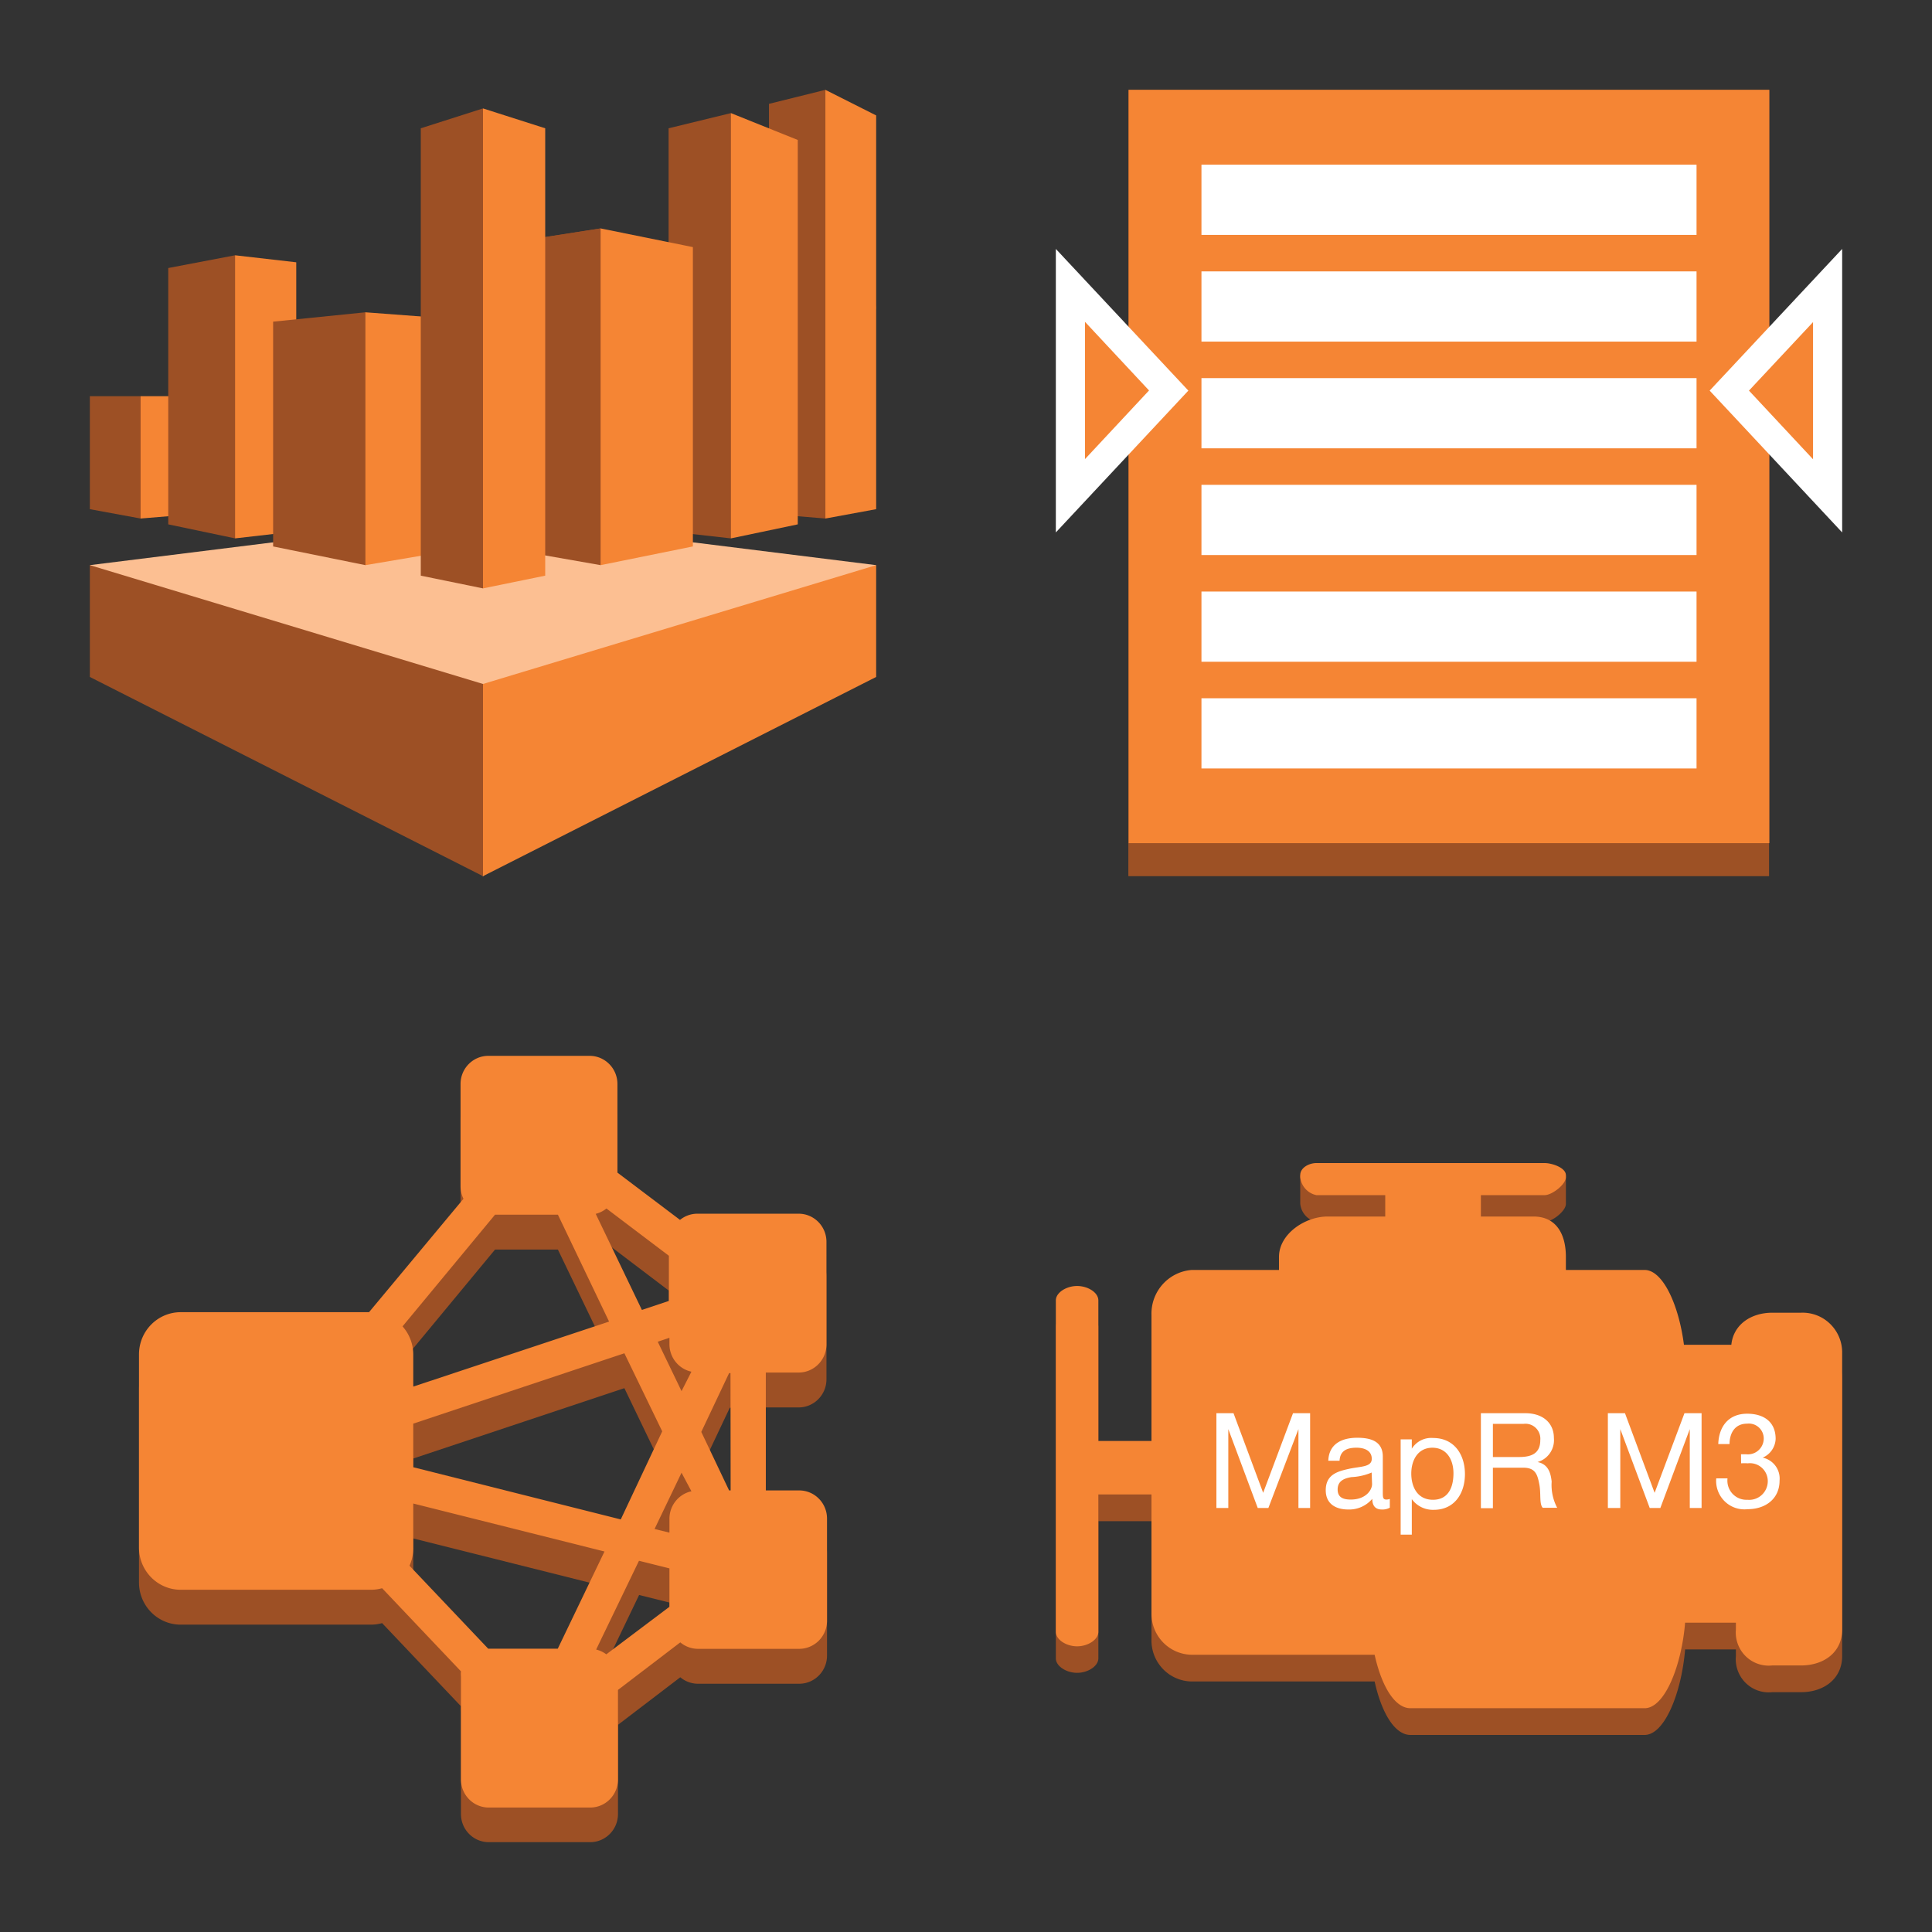 <svg xmlns="http://www.w3.org/2000/svg" xmlns:xlink="http://www.w3.org/1999/xlink" width="148" height="148"><rect width="100%" height="100%" fill="#333333" stroke="none"/><style><![CDATA[.B{fill:#f58534}.C{fill:#9d5025}.D{stroke-linecap:round}.E{stroke-linejoin:round}.F{overflow:visible}.G{stroke:none}]]></style><g fill="#fff" fill-rule="evenodd" stroke="#000"><svg width="64" height="64" x="5" y="5" viewBox="0 0 85 85"><use xlink:href="#A" x="2.5" y="2.5" class="D E"/><symbol id="A" class="F"><g class="G"><path d="M80 48.357l-40-4.981-40 4.981L40 80l40-31.643z" fill="#fcbf92"/><path d="M0 48.357l40 12.089V80L0 59.733V48.357z" class="C"/><path d="M80 48.357L40 60.446V80l40-20.267V48.357z" class="B"/><path d="M5.165 31.168H0v11.495l5.165.951 5.741-6.157-5.741-6.288z" class="C"/><path d="M10.906 43.138l-5.741.475V31.168h5.741v11.97z" class="B"/><path d="M14.777 16.832l-6.8 1.296v26.08l6.8 1.426 6.224-14.467-6.224-14.336z" class="C"/><path d="M21 44.921l-6.223.713V16.832l6.223.713v27.376z" class="B"/><path d="M28.035 22.633l-9.388.951v22.871l9.388 1.902L38 35.435l-9.965-12.802z" class="C"/><path d="M34.364 47.287l-6.329 1.07V22.633l6.329.475v24.178z" class="B"/><g class="C"><path d="M40 1.89l-6.329 2.021v45.516L40 50.722l6.329-24.416L40 1.89z"/><path d="M45.859 47.287l6.106 1.07 9.388-17.189-9.388-17.07-6.106.951v32.238z"/><path d="M61.353 31.168l-9.388-17.07-6.106.951"/><path d="M58.882 44.922l6.341.713 6.8-21.694-6.8-21.575-6.341 1.545v41.01z"/><path d="M69.094 43.138l5.741.475L80 22.158 74.835 0l-5.741 1.426v41.712z"/></g><path d="M40 1.89l6.329 2.021v45.516L40 50.722V1.89zM61.353 16l-9.388-1.902v34.259l9.388-1.902V16zM72.024 5.1l-6.8-2.734v43.269l6.8-1.427V5.1zM80 2.603L74.835 0v43.614L80 42.663V2.603z" class="B"/></g></symbol></svg><svg width="64" height="64" x="79" y="5" viewBox="0 0 85 85"><use xlink:href="#B" x="2.5" y="2.5" class="D E"/><symbol id="B" class="F"><g class="G"><path d="M7.378 0h65.185v80H7.378z" fill="#9d5125"/><g class="B"><path d="M7.407 0v76.643h65.185V0z"/><path d="M1.481 19.9l10 10.7-10 10.714V19.9z"/></g><path d="M0 45.029V16.186L13.481 30.6zM2.963 23.6v13.971l6.518-6.986z"/><path d="M78.518 41.314l-10-10.714 10-10.7v21.414z" class="B"/><path d="M80 45.029L66.519 30.6 80 16.186zM70.519 30.6l6.519 6.986V23.629z"/><use xlink:href="#C"/><use xlink:href="#C" y="10.857"/><use xlink:href="#C" y="21.715"/><use xlink:href="#C" y="32.572"/><use xlink:href="#C" y="43.429"/><use xlink:href="#C" y="54.286"/></g></symbol><defs><path id="C" d="M14.815 7.614h50.37v7.143h-50.37z"/></defs></svg><svg width="64" height="64" x="5" y="79" viewBox="0 0 74.375 85"><use xlink:href="#D" x="2.188" y="2.5" class="D E"/><symbol id="D" class="F"><g class="G"><path d="M67.113 35.77c1.563 0 2.83-1.282 2.83-2.863V22.473c0-1.581-1.267-2.863-2.83-2.863H56.798a2.81 2.81 0 0 0-1.755.63l-6.367-4.81V6.413c0-1.581-1.267-2.863-2.83-2.863H35.545c-1.563 0-2.83 1.282-2.83 2.863v10.435a2.89 2.89 0 0 0 .297 1.245L23.404 29.63H4.245C1.901 29.63 0 31.553 0 33.924v19.653c0 2.372 1.901 4.294 4.245 4.294h19.414c.364-.006.725-.059 1.075-.157l8.023 8.459a2.86 2.86 0 0 0 0 .558v10.406c0 1.581 1.267 2.863 2.83 2.863h10.315c1.563 0 2.83-1.282 2.83-2.863v-9.075l6.339-4.838a2.81 2.81 0 0 0 1.783.658H67.17c1.563 0 2.83-1.282 2.83-2.863V50.571c0-1.581-1.267-2.863-2.83-2.863h-3.396V35.77zm-11.914 1.89l-2.42-5.024 1.189-.401v.658c.03 1.325.955 2.456 2.236 2.734zm-7.655 26.781a2.83 2.83 0 0 0-1.033-.487l4.372-9.104 3.099.773v3.908zM36.224 19.71h6.396l5.207 10.821-19.923 6.67v-3.264a4.32 4.32 0 0 0-1.09-2.863zm17.687 4.18v4.58l-2.745.916-4.698-9.776a2.82 2.82 0 0 0 1.09-.544zM27.904 53.577v-4.48l19.456 4.881-4.754 9.891h-7.075l-8.009-8.445a4.33 4.33 0 0 0 .382-1.846zm28.3-5.725c-1.268.31-2.162 1.457-2.165 2.777v1.431l-1.514-.372 2.745-5.725zm-7.188 2.863l-21.112-5.311v-4.437l21.48-7.157 3.835 7.973zm11.249-2.977h-.156l-2.83-5.954 2.83-5.983h.141z" class="C"/><path d="M67.113 32.22c1.563 0 2.83-1.282 2.83-2.863V18.923c0-1.581-1.267-2.863-2.83-2.863H56.798a2.81 2.81 0 0 0-1.755.63l-6.367-4.81V2.863c0-1.581-1.267-2.863-2.83-2.863H35.545c-1.563 0-2.83 1.282-2.83 2.863v10.435a2.89 2.89 0 0 0 .297 1.245L23.404 26.08H4.245C1.901 26.08 0 28.002 0 30.374v19.653c0 2.372 1.901 4.294 4.245 4.294h19.414a4.2 4.2 0 0 0 1.075-.158l8.023 8.459a2.86 2.86 0 0 0 0 .558v10.435c0 1.581 1.267 2.863 2.83 2.863h10.315c1.563 0 2.83-1.282 2.83-2.863v-9.104l6.339-4.838a2.81 2.81 0 0 0 1.783.658H67.17c.751 0 1.47-.302 2.001-.838A2.88 2.88 0 0 0 70 57.47V47.078c0-1.581-1.267-2.863-2.83-2.863h-3.396V32.22zm-11.914 1.89l-2.42-5.024 1.189-.401v.658c.004 1.347.934 2.509 2.236 2.791zm-7.655 26.781a2.81 2.81 0 0 0-1.033-.487l4.358-9.032 3.099.773v3.908zM36.224 16.16h6.396l5.207 10.878-19.923 6.613v-3.264a4.32 4.32 0 0 0-1.09-2.863zm17.687 4.18v4.595l-2.745.916-4.698-9.776c.398-.099.77-.285 1.09-.544zM27.904 50.027v-4.48l19.456 4.881-4.754 9.891h-7.075l-8.009-8.445a4.33 4.33 0 0 0 .382-1.846zm28.3-5.725c-1.296.282-2.225 1.436-2.236 2.777v1.431l-1.514-.372 2.745-5.725zm-7.188 2.863l-21.112-5.311v-4.437l21.48-7.157 3.849 7.944zm11.178-2.949h-.156l-2.83-5.955 2.83-5.983h.142z" class="B"/></g></symbol></svg><svg width="64" height="64" x="79" y="79" viewBox="0 0 116.875 85"><use xlink:href="#E" x="3.438" y="2.5" class="D E"/><symbol id="E" class="F"><g class="G"><path d="M104.247 24.673h-4.028c-2.973 0-5.44 1.66-5.723 4.486h-6.63c-.728-5.652-2.973-10.467-5.5-10.467H71.351v-1.854c0-3.2-1.353-5.652-4.534-5.652H59.46V8.225h8.919c1.026 0 2.973-1.495 2.973-2.512V1.69H34.189v3.993c.117 1.254 1.034 2.285 2.26 2.542h9.632v2.991h-8.057c-3.181 0-6.808 2.422-6.808 5.623v1.854H19.027c-3.249.239-5.737 3.005-5.649 6.28v17.645H5.946V22.924c0-1.121-1.486-2.019-2.973-2.019S0 21.817 0 22.924v46.355c0 1.121 1.487 2.034 2.973 2.034s2.973-.912 2.973-2.034V50.094h7.432v16.553a5.76 5.76 0 0 0 1.603 4.126 5.69 5.69 0 0 0 4.046 1.75h25.568C45.59 77.01 47.449 80 49.604 80h32.762c2.824 0 5.173-5.981 5.663-11.963h7.105v.957a4.65 4.65 0 0 0 1.36 3.722 4.59 4.59 0 0 0 3.724 1.302h4.028c3.181 0 5.753-1.854 5.753-5.054V30.086c-.038-1.489-.669-2.9-1.75-3.917a5.51 5.51 0 0 0-4.002-1.496z" class="C"/><path d="M104.247 20.935h-4.028c-2.973 0-5.44 1.66-5.723 4.486h-6.63c-.728-5.652-2.973-10.467-5.5-10.467H71.351V13.13c0-3.2-1.353-5.652-4.534-5.652H59.46V4.486h8.919c1.026 0 2.973-1.495 2.973-2.512V1.69C71.351.658 69.434 0 68.378 0h-31.93c-1.026 0-2.26.643-2.26 1.69v.284c.13 1.243 1.043 2.259 2.26 2.512h9.632v2.991h-8.057c-3.181 0-6.808 2.452-6.808 5.652v1.824H19.027c-3.249.239-5.737 3.005-5.649 6.28v17.645H5.946V19.215c0-1.122-1.486-2.019-2.973-2.019S0 18.108 0 19.215V65.57c0 1.121 1.487 2.034 2.973 2.034s2.973-.912 2.973-2.034V46.355h7.432v16.583a5.76 5.76 0 0 0 1.614 4.107 5.69 5.69 0 0 0 4.035 1.74h25.568c.996 4.486 2.854 7.477 5.009 7.477h32.762c2.824 0 5.173-5.981 5.663-11.963h7.105v.957a4.65 4.65 0 0 0 1.36 3.722 4.59 4.59 0 0 0 3.724 1.302h4.028c3.181 0 5.753-1.824 5.753-5.024V26.378a5.58 5.58 0 0 0-1.74-3.937 5.51 5.51 0 0 0-4.013-1.506z" class="B"/><path d="M22.461 34.991h2.393l4.147 11.14 4.177-11.14h2.393v13.264h-1.635V37.219h0L29.73 48.255h-1.486L24.126 37.22h0v11.035h-1.665zM46.72 48.209a2.12 2.12 0 0 1-1.13.254c-.817 0-1.323-.449-1.323-1.495-.836.986-2.072 1.536-3.359 1.495-1.739 0-3.151-.778-3.151-2.692 0-2.168 1.605-2.632 3.226-2.991s3.211-.224 3.211-1.406-1.085-1.555-2.126-1.555c-1.323 0-2.304.404-2.379 1.824h-1.576c.089-2.377 1.918-3.215 4.043-3.215 1.724 0 3.582.389 3.582 2.632v4.935c0 .748 0 1.076.505 1.076.163 0 .324-.031.476-.09zm-2.542-4.92c-.9.385-1.862.603-2.839.643-1.041.179-1.918.553-1.918 1.735s.892 1.405 1.843 1.405c2.066 0 2.973-1.301 2.973-2.168zm4.058-4.635h1.561v1.301h0c.637-1.016 1.783-1.592 2.973-1.495 2.973 0 4.459 2.333 4.459 5.054s-1.486 4.994-4.355 4.994a3.65 3.65 0 0 1-3.077-1.495h0v4.965h-1.561zm4.459 1.166c-2.111 0-2.973 1.824-2.973 3.619s.818 3.664 3.032 3.664 2.869-1.839 2.869-3.708-.921-3.574-2.958-3.574zm6.765-4.829h6.199c2.468 0 4.014 1.361 4.014 3.469.144 1.53-.819 2.946-2.289 3.364h0c1.487.299 1.843 1.495 1.977 2.736-.089 1.27.179 2.539.773 3.664h-2.021c-.506-.538-.223-1.974-.476-3.275s-.506-2.333-2.23-2.333H61.14v5.667h-1.68zm5.337 6.131c1.65 0 2.973-.434 2.973-2.363a2.1 2.1 0 0 0-.629-1.707 2.07 2.07 0 0 0-1.72-.566H61.14v4.636zm12.426-6.131h2.393l4.147 11.14 4.177-11.14h2.393v13.264h-1.65V37.219h0l-4.118 11.035H83.08l-4.118-11.035h0v11.035h-1.739zm18.625 5.741h.684c.622.081 1.249-.108 1.725-.518s.757-1.005.773-1.635a2.1 2.1 0 0 0-.68-1.592c-.444-.407-1.042-.601-1.639-.532-1.724 0-2.453 1.316-2.468 2.856h-1.576c.089-2.512 1.486-4.247 4.043-4.247 2.274 0 3.984 1.092 3.984 3.529a2.99 2.99 0 0 1-1.813 2.617h0a2.99 2.99 0 0 1 2.363 3.2c0 2.632-2.051 4.008-4.459 4.008a3.94 3.94 0 0 1-3.219-1.1 3.99 3.99 0 0 1-1.181-3.207h1.576a2.69 2.69 0 0 0 .699 2.146 2.65 2.65 0 0 0 2.081.845 2.59 2.59 0 0 0 1.989-.655c.542-.489.856-1.184.865-1.917a2.52 2.52 0 0 0-.828-1.901 2.49 2.49 0 0 0-1.967-.626 7.66 7.66 0 0 0-.936 0z"/></g></symbol></svg></g></svg>